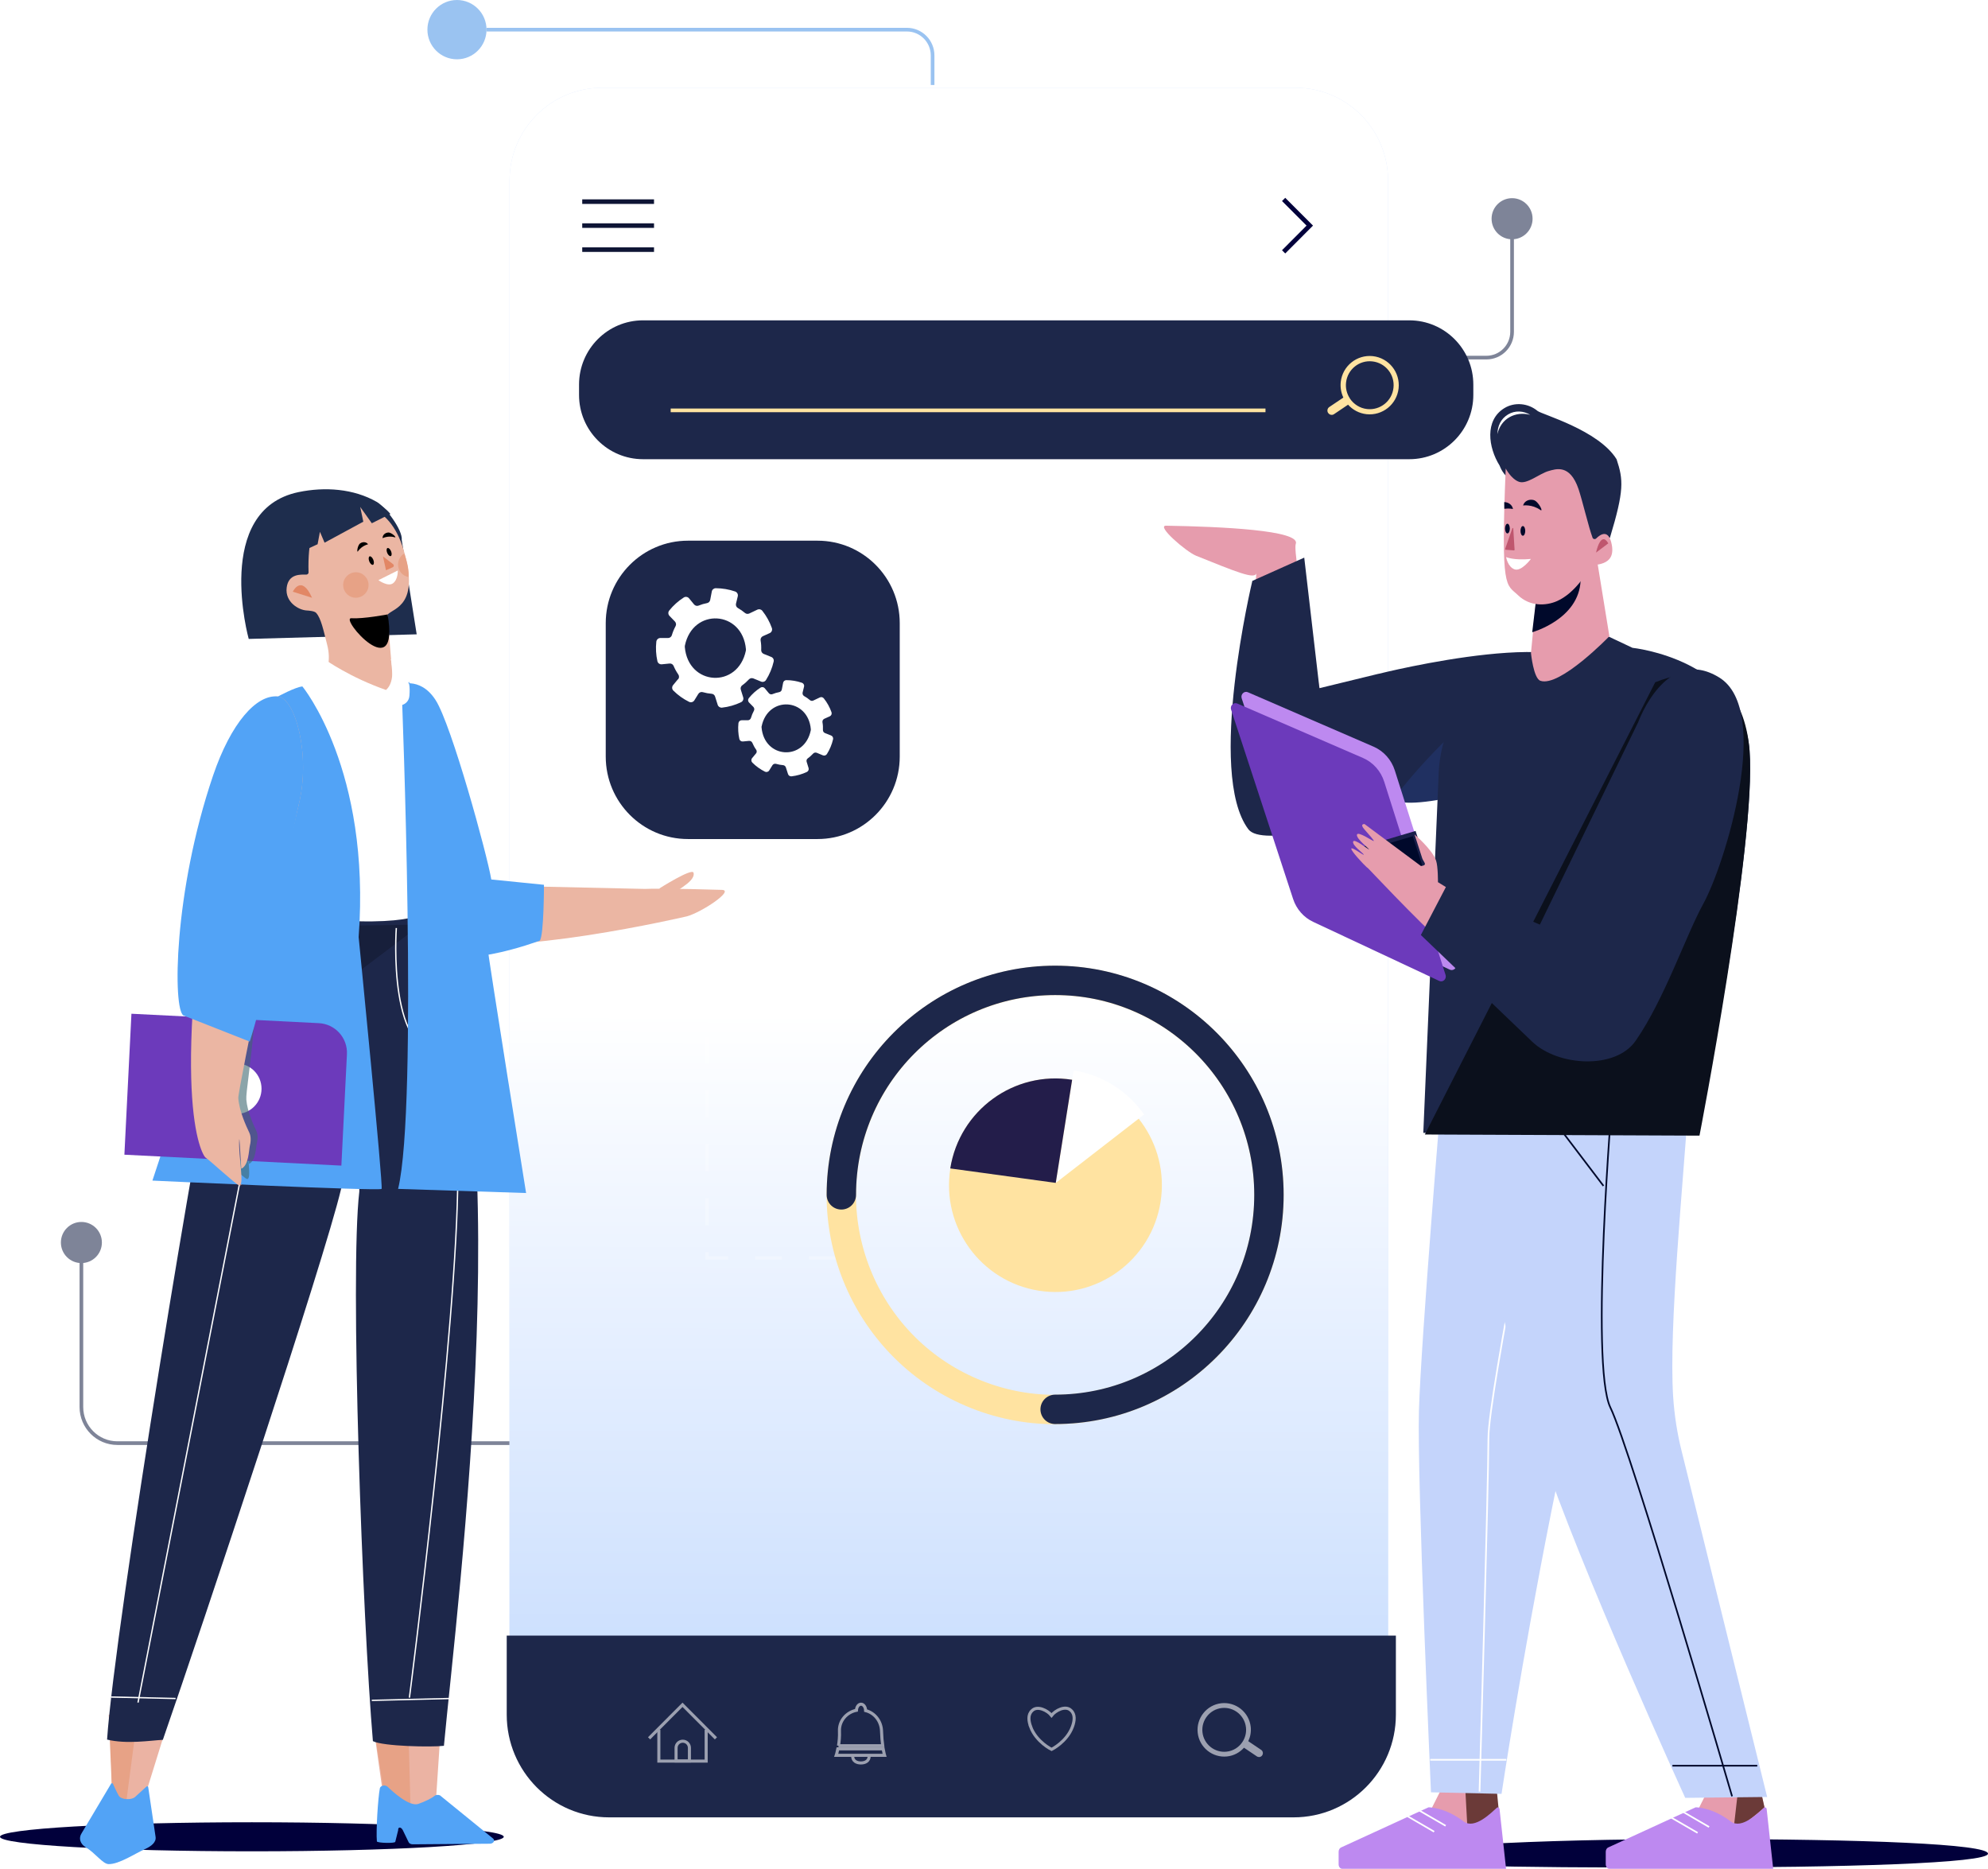 <svg width="466" height="438" viewBox="0 0 466 438" fill="none" xmlns="http://www.w3.org/2000/svg">
<g clip-path="url(#clip0_1019_24212)">
<g style="mix-blend-mode:multiply" opacity="0.57">
<path d="M359.245 51.265C359.245 48.603 357.094 46.445 354.441 46.445C351.787 46.445 349.636 48.603 349.636 51.265C349.636 53.927 351.787 56.085 354.441 56.085C357.094 56.085 359.245 53.927 359.245 51.265Z" fill="#1D274A"/>
<path d="M354.441 51.265V77.773C354.441 81.108 351.745 83.812 348.42 83.812H341.06" stroke="#1D274A" stroke-width="0.86" stroke-miterlimit="10"/>
<path d="M107.116 13.899C110.943 13.899 114.044 10.787 114.044 6.949C114.044 3.111 110.943 0 107.116 0C103.29 0 100.188 3.111 100.188 6.949C100.188 10.787 103.29 13.899 107.116 13.899Z" fill="#4E96E6"/>
<path d="M114.03 6.949H212.585C215.91 6.949 218.605 9.653 218.605 12.988V19.923" stroke="#4E96E6" stroke-width="0.86" stroke-miterlimit="10"/>
<path d="M23.884 291.211C23.884 288.549 21.733 286.391 19.079 286.391C16.425 286.391 14.274 288.549 14.274 291.211C14.274 293.873 16.425 296.03 19.079 296.03C21.733 296.03 23.884 293.873 23.884 291.211Z" fill="#1D274A"/>
<path d="M19.079 291.211V329.768C19.079 334.433 22.85 338.23 27.515 338.23H122.453" stroke="#1D274A" stroke-width="0.86" stroke-miterlimit="10"/>
</g>
<path d="M303.683 20.567H141.128C129.148 20.567 119.437 30.309 119.437 42.326V403.38C119.437 415.396 129.148 425.138 141.128 425.138H303.683C315.663 425.138 325.374 415.396 325.374 403.38V42.326C325.374 30.309 315.663 20.567 303.683 20.567Z" fill="#D6E4FF"/>
<path d="M303.683 20.567H141.128C129.148 20.567 119.437 30.309 119.437 42.326V403.38C119.437 415.396 129.148 425.138 141.128 425.138H303.683C315.663 425.138 325.374 415.396 325.374 403.38V42.326C325.374 30.309 315.663 20.567 303.683 20.567Z" fill="url(#paint0_linear_1019_24212)"/>
<path d="M136.478 47.258H153.308" stroke="#0E1535" stroke-width="1.07" stroke-miterlimit="10"/>
<path d="M136.478 52.876H153.308" stroke="#0E1535" stroke-width="1.07" stroke-miterlimit="10"/>
<path d="M136.478 58.508H153.308" stroke="#0E1535" stroke-width="1.07" stroke-miterlimit="10"/>
<path d="M300.89 59.027L307.021 52.876L300.89 46.739" stroke="#01003B" stroke-width="1.07" stroke-miterlimit="10"/>
<path d="M118.78 383.344V401.866C118.78 415.162 129.521 425.937 142.777 425.937H303.208C316.463 425.937 327.204 415.162 327.204 401.866V383.344H118.78Z" fill="#1D274A"/>
<g opacity="0.56">
<path d="M199.876 411.617C199.876 412.682 200.742 413.187 201.803 413.187C202.865 413.187 203.731 412.682 203.731 411.617" stroke="white" stroke-width="0.72" stroke-miterlimit="10"/>
<path d="M196.398 409.88C196.216 410.819 196.021 411.393 196.021 411.393H207.348C207.348 411.393 207.195 410.875 207.013 409.88H196.398Z" stroke="white" stroke-width="0.72" stroke-miterlimit="10"/>
<path d="M196.537 409.152H206.915C206.789 408.269 206.678 407.12 206.636 405.705C206.566 403.393 205.029 401.446 202.906 400.913C202.892 400.087 202.417 399.414 201.831 399.414C201.244 399.414 200.797 400.045 200.755 400.843C198.465 401.292 196.677 403.295 196.775 405.705C196.83 407.008 196.705 408.199 196.551 409.152H196.537Z" stroke="white" stroke-width="0.72" stroke-miterlimit="10"/>
<path d="M241.611 404.738C241.094 403.365 240.898 401.88 241.918 400.927C243.175 399.638 245.606 400.913 246.485 402.048C247.365 400.899 249.768 399.596 251.039 400.871C252.072 401.81 251.891 403.295 251.388 404.682C250.089 408.241 246.499 410.006 246.499 410.006C246.499 410.006 242.938 408.283 241.597 404.738H241.611Z" stroke="white" stroke-width="0.72" stroke-miterlimit="10"/>
<path d="M295.623 410.119L292.606 408.087C293.081 407.078 293.305 405.929 293.179 404.738C292.802 401.306 289.701 398.812 286.279 399.19C282.857 399.569 280.371 402.679 280.748 406.111C281.125 409.544 284.226 412.038 287.648 411.66C289.226 411.492 290.609 410.721 291.601 409.614L294.618 411.646C294.799 411.772 295.023 411.814 295.218 411.8C295.47 411.772 295.721 411.632 295.875 411.394C296.154 410.973 296.042 410.399 295.623 410.119ZM287.522 410.539C284.715 410.847 282.172 408.802 281.865 405.985C281.558 403.169 283.597 400.619 286.405 400.311C289.212 400.003 291.754 402.048 292.062 404.865C292.201 406.098 291.88 407.288 291.251 408.241C291.251 408.241 291.237 408.241 291.223 408.269C291.223 408.269 291.223 408.269 291.223 408.283C290.413 409.502 289.086 410.371 287.522 410.539Z" fill="white"/>
<path d="M165.53 405.411V412.752H154.439V405.411" stroke="white" stroke-width="0.72" stroke-miterlimit="10"/>
<path d="M152.148 407.414L159.984 399.554L167.82 407.414" stroke="white" stroke-width="0.72" stroke-miterlimit="10"/>
<path d="M160.04 408.087C160.906 408.087 161.604 408.787 161.604 409.656V412.724H158.476V409.656C158.476 408.787 159.174 408.087 160.04 408.087Z" stroke="white" stroke-width="0.72" stroke-miterlimit="10"/>
</g>
<g opacity="0.25">
<path d="M204.192 157.367H209.011" stroke="white" stroke-width="0.86" stroke-miterlimit="10"/>
<path d="M218.271 157.367H235.424C239.418 157.367 242.659 160.618 242.659 164.625V205.76" stroke="white" stroke-width="0.86" stroke-miterlimit="10" stroke-dasharray="6.63 6.63"/>
<path d="M242.646 210.412V215.245" stroke="white" stroke-width="0.86" stroke-miterlimit="10"/>
</g>
<path opacity="0.25" d="M265.496 230.923V101.913" stroke="white" stroke-width="0.79" stroke-miterlimit="10" stroke-dasharray="6.32 6.32"/>
<path opacity="0.25" d="M165.726 192.338V294.825H196.971" stroke="white" stroke-width="0.79" stroke-miterlimit="10" stroke-dasharray="6.32 6.32"/>
<path d="M241.346 128.715L235.116 126.558C234.516 126.348 234.53 125.493 235.13 125.311L248.86 121.037C249.377 120.883 249.852 121.36 249.671 121.878L245.047 135.665C244.852 136.267 243.986 136.267 243.804 135.665L241.751 129.15C241.695 128.953 241.541 128.799 241.346 128.729V128.715Z" fill="white"/>
<g style="mix-blend-mode:multiply" filter="url(#filter0_d_1019_24212)">
<path d="M187.319 122.41H156.954C146.309 122.41 137.679 131.067 137.679 141.745V173.003C137.679 183.681 146.309 192.337 156.954 192.337H187.319C197.965 192.337 206.595 183.681 206.595 173.003V141.745C206.595 131.067 197.965 122.41 187.319 122.41Z" fill="#1D274A"/>
<path d="M154.579 154.915L153.462 156.274C153.155 156.653 153.182 157.213 153.532 157.549C154.621 158.628 155.85 159.511 157.219 160.183C157.652 160.393 158.183 160.253 158.448 159.833L159.384 158.32C159.608 157.97 160.027 157.787 160.432 157.914C161.116 158.11 161.814 158.236 162.513 158.292C162.89 158.32 163.197 158.586 163.309 158.936L163.924 160.884C164.063 161.318 164.482 161.584 164.929 161.542C166.48 161.374 168.002 160.94 169.399 160.267C169.818 160.071 170.041 159.581 169.902 159.132L169.343 157.339C169.217 156.961 169.343 156.54 169.678 156.302C169.971 156.092 170.251 155.868 170.516 155.63C170.768 155.406 171.005 155.167 171.243 154.915C171.508 154.635 171.913 154.551 172.276 154.691L174.092 155.434C174.525 155.616 175.014 155.448 175.251 155.055C176.075 153.738 176.69 152.281 177.039 150.754C177.151 150.292 176.913 149.829 176.48 149.661L174.706 148.947C174.343 148.793 174.106 148.442 174.12 148.05C174.148 147.293 174.12 146.551 173.98 145.794C173.91 145.374 174.134 144.954 174.525 144.786L176.117 144.071C176.564 143.875 176.788 143.357 176.62 142.88C176.103 141.423 175.349 140.064 174.385 138.845C174.106 138.495 173.631 138.383 173.24 138.565L171.326 139.476C171.005 139.63 170.614 139.588 170.335 139.363C169.804 138.915 169.245 138.523 168.659 138.201C168.295 137.99 168.114 137.57 168.212 137.164L168.631 135.441C168.742 134.964 168.477 134.488 168.016 134.32C166.563 133.815 165.013 133.563 163.477 133.549C163.016 133.549 162.625 133.871 162.541 134.32L162.164 136.295C162.094 136.673 161.8 136.968 161.437 137.038C160.753 137.164 160.096 137.36 159.44 137.626C159.063 137.78 158.63 137.654 158.378 137.346L157.205 135.917C156.898 135.553 156.367 135.469 155.976 135.721C155.333 136.127 154.733 136.589 154.16 137.094C153.588 137.612 153.043 138.173 152.568 138.775C152.261 139.153 152.289 139.686 152.624 140.036L153.895 141.353C154.174 141.647 154.244 142.096 154.048 142.446C153.685 143.118 153.392 143.819 153.182 144.547C153.071 144.94 152.708 145.22 152.289 145.22H150.473C149.998 145.22 149.593 145.598 149.537 146.075C149.369 147.602 149.453 149.157 149.788 150.642C149.886 151.104 150.319 151.427 150.808 151.385L152.638 151.202C153.043 151.16 153.434 151.385 153.588 151.763C153.881 152.463 154.244 153.122 154.691 153.766C154.928 154.117 154.914 154.579 154.649 154.901L154.579 154.915ZM156.227 147.027C158.071 138.018 169.762 138.719 170.544 147.868C170.544 147.966 170.544 148.064 170.53 148.162C168.686 157.157 156.996 156.47 156.213 147.322C156.213 147.223 156.213 147.125 156.227 147.027Z" fill="white"/>
<path d="M172.891 172.288L171.983 173.381C171.731 173.69 171.759 174.138 172.039 174.418C172.905 175.287 173.91 176.001 175 176.548C175.349 176.716 175.782 176.604 175.992 176.267L176.746 175.049C176.927 174.768 177.263 174.628 177.584 174.712C178.129 174.866 178.687 174.978 179.26 175.021C179.553 175.049 179.805 175.259 179.902 175.539L180.405 177.108C180.517 177.458 180.852 177.669 181.215 177.641C182.459 177.5 183.688 177.15 184.819 176.618C185.168 176.45 185.336 176.057 185.224 175.693L184.777 174.25C184.679 173.942 184.777 173.605 185.042 173.423C185.28 173.255 185.503 173.073 185.713 172.877C185.922 172.695 186.118 172.499 186.3 172.302C186.509 172.078 186.844 172.008 187.138 172.12L188.59 172.723C188.939 172.863 189.331 172.723 189.526 172.415C190.197 171.35 190.685 170.173 190.965 168.954C191.049 168.59 190.853 168.211 190.504 168.071L189.065 167.497C188.772 167.385 188.576 167.091 188.59 166.768C188.618 166.166 188.59 165.549 188.479 164.961C188.423 164.625 188.604 164.288 188.912 164.148L190.197 163.574C190.56 163.406 190.727 162.999 190.602 162.621C190.183 161.444 189.582 160.351 188.8 159.371C188.576 159.09 188.199 158.992 187.878 159.146L186.341 159.875C186.076 160.001 185.769 159.973 185.545 159.777C185.126 159.413 184.665 159.104 184.19 158.838C183.897 158.67 183.757 158.334 183.827 157.998L184.163 156.611C184.26 156.232 184.037 155.84 183.674 155.714C182.5 155.308 181.257 155.097 180.014 155.097C179.651 155.097 179.33 155.35 179.26 155.714L178.953 157.297C178.897 157.591 178.659 157.843 178.366 157.9C177.821 157.998 177.277 158.166 176.76 158.376C176.452 158.502 176.117 158.404 175.908 158.152L174.958 157.003C174.72 156.709 174.287 156.639 173.966 156.849C173.449 157.171 172.961 157.549 172.5 157.956C172.039 158.376 171.606 158.824 171.215 159.315C170.977 159.609 170.991 160.057 171.257 160.323L172.29 161.374C172.514 161.612 172.569 161.977 172.416 162.257C172.122 162.803 171.885 163.364 171.717 163.952C171.62 164.274 171.326 164.485 171.005 164.499H169.538C169.147 164.499 168.826 164.807 168.784 165.185C168.659 166.418 168.728 167.665 168.994 168.87C169.078 169.248 169.427 169.5 169.804 169.472L171.27 169.332C171.592 169.304 171.913 169.486 172.039 169.781C172.276 170.341 172.569 170.887 172.933 171.392C173.128 171.672 173.114 172.05 172.891 172.302V172.288ZM174.218 165.942C175.698 158.684 185.126 159.245 185.755 166.614C185.755 166.698 185.755 166.782 185.741 166.852C184.26 174.11 174.832 173.549 174.204 166.166C174.204 166.082 174.204 165.998 174.204 165.928L174.218 165.942Z" fill="white"/>
</g>
<g style="mix-blend-mode:multiply" filter="url(#filter1_d_1019_24212)">
<path d="M326.031 70.767H146.436C138.143 70.767 131.421 77.511 131.421 85.829V88.253C131.421 96.571 138.143 103.314 146.436 103.314H326.031C334.324 103.314 341.046 96.571 341.046 88.253V85.829C341.046 77.511 334.324 70.767 326.031 70.767Z" fill="#1D274A"/>
<path d="M152.903 91.867H292.328" stroke="#FFE3A1" stroke-width="0.86" stroke-miterlimit="10"/>
<path d="M307.036 92.484C307.203 92.736 307.469 92.89 307.748 92.918C307.972 92.946 308.209 92.89 308.405 92.75L311.687 90.536C312.762 91.741 314.271 92.568 316.003 92.764C319.746 93.17 323.112 90.466 323.531 86.712C323.936 82.957 321.241 79.58 317.497 79.16C313.754 78.754 310.388 81.457 309.969 85.212C309.829 86.515 310.067 87.762 310.583 88.869L307.287 91.083C306.826 91.391 306.714 92.007 307.008 92.47L307.036 92.484ZM312.12 89.093C312.12 89.093 312.12 89.079 312.12 89.065C312.12 89.065 312.106 89.051 312.092 89.037C311.408 87.987 311.058 86.698 311.212 85.353C311.547 82.27 314.313 80.043 317.386 80.393C320.459 80.729 322.679 83.503 322.33 86.585C321.995 89.668 319.229 91.895 316.157 91.559C314.452 91.377 313.014 90.424 312.12 89.107V89.093Z" fill="#FFE3A1"/>
</g>
<g filter="url(#filter2_d_1019_24212)">
<path d="M289.146 295.426C299.974 269.875 288.102 240.357 262.63 229.496C237.158 218.634 207.731 230.542 196.903 256.093C186.075 281.644 197.946 311.161 223.418 322.023C248.89 332.884 278.318 320.976 289.146 295.426Z" stroke="#FFE3A1" stroke-width="6.89" stroke-miterlimit="10"/>
<path d="M243.022 325.999C270.692 325.999 293.138 303.498 293.138 275.729C293.138 247.96 270.706 225.459 243.022 225.459C215.338 225.459 192.906 247.96 192.906 275.729" stroke="#1D274A" stroke-width="6.89" stroke-miterlimit="10" stroke-linecap="round"/>
<path d="M267.731 277.41C269.896 263.764 260.621 250.93 247.017 248.758C233.413 246.587 220.618 255.89 218.453 269.536C216.288 283.183 225.563 296.016 239.167 298.188C252.772 300.36 265.566 291.056 267.731 277.41Z" fill="#FFE3A1"/>
<path d="M243.176 272.927L263.862 256.899C260.118 251.547 254.308 247.666 247.366 246.559L243.176 272.927Z" fill="white"/>
<path d="M247.003 248.758C233.399 246.587 220.604 255.89 218.439 269.536L243.162 272.927L247.003 248.758Z" fill="#231D4A"/>
</g>
<path d="M97.675 148.667L94.17 126.544C94.449 124.26 90.343 118.796 88.345 117.647C82.884 114.509 76.138 114.06 69.978 115.335C49.892 119.524 58.301 149.745 58.301 149.745" fill="#1E2D4D"/>
<path d="M72.339 134.11C72.339 134.418 72.101 134.67 71.808 134.67C70.537 134.67 67.618 134.39 67.198 137.724C66.779 141.087 69.978 142.978 71.892 143.077C72.45 143.105 73.721 143.217 74.099 143.637C75.258 144.898 75.803 147.658 76.683 151.091C78.652 158.67 72.702 162.145 72.702 162.145C72.702 162.145 92.508 171.91 92.326 162.117C92.326 162.117 90.762 144.099 90.86 144.015C92.41 142.46 98.416 141.802 94.631 128.954C91.139 117.059 82.437 117.899 80.216 118.306C78.345 118.642 71.878 119.048 72.325 134.138L72.339 134.11Z" fill="#EBB6A3"/>
<path d="M68.637 138.677C68.637 138.677 70.634 134.46 73.148 140.106L68.637 138.677Z" fill="#E28765"/>
<path d="M83.345 134.124C84.993 134.082 86.348 135.398 86.39 137.038C86.431 138.677 85.119 140.05 83.484 140.092C81.836 140.134 80.481 138.817 80.439 137.178C80.397 135.525 81.71 134.166 83.345 134.124Z" fill="#E7A286"/>
<path d="M95.748 135.244C94.379 134.992 93.346 133.815 93.304 132.372C93.276 131.265 93.862 130.271 94.756 129.738C94.756 129.738 96.027 133.045 95.748 135.23V135.244Z" fill="#E7A286"/>
<path d="M93.248 133.703L88.708 135.973C88.708 135.973 90.929 137.598 92.13 136.701C93.331 135.805 93.248 133.703 93.248 133.703Z" fill="white"/>
<path d="M89.769 130.397L90.482 133.647L92.06 132.947C92.353 132.821 92.395 132.428 92.144 132.232L89.769 130.397Z" fill="#E28765"/>
<path d="M83.945 129.178C83.554 129.724 83.778 127.805 84.42 127.356C85.063 126.908 85.901 127.006 86.278 127.566C86.278 127.566 84.881 127.847 83.931 129.164L83.945 129.178Z" fill="black"/>
<path d="M92.508 125.927C93.164 126.109 91.781 124.75 90.999 124.806C90.217 124.862 89.63 125.465 89.686 126.137C89.686 126.137 90.943 125.479 92.508 125.913V125.927Z" fill="black"/>
<path d="M86.558 131.574C86.781 132.12 87.172 132.47 87.424 132.372C87.689 132.26 87.717 131.742 87.507 131.195C87.284 130.649 86.893 130.299 86.641 130.397C86.376 130.509 86.348 131.027 86.558 131.574Z" fill="black"/>
<path d="M90.761 129.57C90.971 130.088 91.348 130.425 91.599 130.327C91.85 130.228 91.878 129.724 91.669 129.206C91.459 128.687 91.082 128.351 90.831 128.449C90.579 128.547 90.552 129.052 90.761 129.57Z" fill="black"/>
<path d="M90.859 144.001C90.859 144.001 85.202 145.08 82.353 144.898C79.503 144.716 93.792 161.178 90.859 144.001Z" fill="black"/>
<path d="M85.343 116.442C86.935 117.059 89.519 118.081 91.516 120.449L87.158 122.635L84.435 118.81L85.161 122.271L76.082 127.188L74.993 124.638L74.448 127.553L70.09 129.556C70.09 129.556 68.19 109.857 85.329 116.442H85.343Z" fill="#1E2D4D"/>
<path d="M0 430.49C0 428.613 26.427 427.085 59.041 427.085C91.655 427.085 118.082 428.613 118.082 430.49C118.082 432.367 91.655 433.895 59.041 433.895C26.427 433.895 0 432.367 0 430.49Z" fill="#01003B"/>
<path d="M87.758 406.126L89.811 420.781C89.811 420.781 93.108 430.49 96.167 426.735C99.225 422.98 102.256 420.991 102.256 420.991L103.262 405.761L87.744 406.14L87.758 406.126Z" fill="#EBB3A3"/>
<path d="M95.775 406.686L96.306 426.609C96.306 426.609 86.612 428.066 90.216 421.565L88.093 407.751L95.775 406.686Z" fill="#E7A286"/>
<path d="M38.941 405.005L34.402 419.618C34.402 419.618 30.938 422.658 29.695 422.588C27.418 422.448 26.231 418.511 26.231 418.511L25.854 405.005H38.941Z" fill="#EBB3A3"/>
<path d="M32.39 401.096L29.205 425.278C29.205 425.278 22.696 427.001 26.286 420.5L25.49 401.908L32.376 401.11L32.39 401.096Z" fill="#E7A286"/>
<path d="M103.289 420.907L115.525 430.854C116.154 431.317 115.707 432.101 114.813 432.115L96.753 432.255C96.32 432.255 95.929 432.059 95.789 431.765L94.434 428.963C94.043 428.15 93.261 428.094 93.331 428.949L92.66 431.653C92.702 432.073 88.386 431.961 88.344 431.569C88.107 429.159 88.61 421.299 89.043 419.114C89.099 418.805 89.42 418.553 89.853 418.483C90.23 418.427 90.621 418.539 90.858 418.763C92.073 419.94 95.971 423.499 98.052 422.784C99.448 422.308 101.25 421.439 101.809 420.935C102.186 420.599 102.884 420.585 103.303 420.893L103.289 420.907Z" fill="#52A3F6"/>
<path d="M26.063 418.007L19.121 429.677C18.381 430.812 18.786 432.171 20.127 432.97C22.306 434.273 24.08 436.851 25.434 436.893C27.907 436.963 31.748 434.357 33.983 433.376C35.477 432.718 36.664 431.751 36.469 430.504L34.737 418.805C34.709 418.665 34.458 418.609 34.332 418.721L31.678 421.145C30.812 421.944 28.438 421.831 27.851 420.879C27.432 420.206 26.454 418.021 26.454 418.021C26.37 417.909 26.133 417.909 26.049 418.021L26.063 418.007Z" fill="#52A3F6"/>
<path d="M62.91 212.485C57.309 222.432 54.334 229.718 51.121 242.355C47.378 257.025 26.86 381.047 25.1 407.709C29.709 408.83 35.254 407.919 38.173 407.765C47.434 381.145 75.984 295.442 79.95 278.671C80.565 276.093 84.532 276.653 84.224 279.287C81.975 298.44 84.979 379.604 87.409 408.073C89.825 409.306 101.265 409.516 104.058 409.166C107.089 376.325 123.194 251.981 98.89 211.686C87.772 210.145 74.21 212.163 62.938 212.499L62.91 212.485Z" fill="#1D274A"/>
<path d="M97.409 216.044C97.409 216.044 107.312 240.618 107.312 275.309C107.312 309.999 95.971 397.888 95.971 397.888" stroke="white" stroke-width="0.31" stroke-miterlimit="10"/>
<path d="M32.349 399.036L68.385 214.909" stroke="white" stroke-width="0.31" stroke-miterlimit="10"/>
<path d="M75.313 215.889C75.313 215.889 74.978 247.665 60.759 245.158" stroke="white" stroke-width="0.31" stroke-miterlimit="10"/>
<g style="mix-blend-mode:multiply" opacity="0.21">
<path d="M98.694 216.688L52.923 251.252C52.923 251.252 51.009 232.59 59.138 217.291L98.68 216.688H98.694Z" fill="black"/>
</g>
<path d="M104.826 246.615C90.607 249.123 92.898 217.501 92.898 217.501" stroke="white" stroke-width="0.31" stroke-miterlimit="10"/>
<path d="M77.422 158.236C77.422 158.236 74.517 157.395 75.006 158.012C75.495 158.628 76.514 159.315 77.548 160.001L77.422 158.222V158.236Z" fill="#C00B00"/>
<path d="M87.144 398.518L105.385 398.083" stroke="white" stroke-width="0.31" stroke-miterlimit="10"/>
<path d="M26.064 397.733L41.162 398.084" stroke="white" stroke-width="0.31" stroke-miterlimit="10"/>
<path d="M49.291 272.1C49.291 271.862 49.054 269.256 49.054 269.256L50.227 272.983L49.291 272.086V272.1Z" fill="#CF6A49"/>
<path d="M56.638 275.785L57.462 276.429C57.462 276.429 56.61 277.984 56.247 277.858C56.247 277.858 56.848 277.13 56.638 275.785Z" fill="#CF6A49"/>
<path d="M169.231 208.562C158.993 208.24 152.149 208.254 151.199 208.338L118.194 207.609L118.291 207.525C118.291 207.525 116.629 207.525 115.456 207.427C114.883 207.385 114.408 206.979 114.283 206.432C111.112 193.024 104.715 157.703 93.219 160.59C93.052 160.632 94.295 161.598 94.714 162.117C98.471 166.866 100.217 189.83 100.217 189.83C100.301 190.18 100.287 191.749 100.273 194.005C96.223 217.248 101.069 219.056 101.069 219.056C101.754 219.476 102.578 219.84 103.5 220.135C103.514 220.163 103.528 220.191 103.556 220.205L103.597 220.163C118.333 224.758 160.99 214.769 160.99 214.769C164.468 213.83 172.206 208.66 169.231 208.562Z" fill="#EBB6A3"/>
<path d="M93.22 160.59C93.22 160.59 98.374 158.25 102.117 164.092C105.86 169.935 114.185 200.282 115.163 206.124L127.51 207.371C127.51 207.371 127.51 219.196 126.532 220.457C126.532 220.457 105.302 228.527 99.757 221.564C94.211 214.6 93.22 160.575 93.22 160.575V160.59Z" fill="#52A3F6"/>
<path d="M154.495 208.268C154.495 208.268 162.233 203.35 162.568 204.541C163.211 206.881 156.772 209.347 157.582 210.075C157.582 210.075 155.71 208.912 154.509 208.268H154.495Z" fill="#EBB6A3"/>
<path d="M95.957 160.604C95.636 161.388 105.176 184.211 104.785 191.931C104.394 199.707 99.1 212.793 99.519 213.97C99.519 213.97 93.499 218.734 60.312 213.494C50.102 204.541 59.069 174.11 62.505 164.47C62.505 164.47 69.042 161.192 71.849 160.982C71.849 160.982 82.87 164.512 95.957 160.618V160.604Z" fill="white"/>
<path d="M65.158 163.238C65.158 163.238 69.223 161.024 70.885 160.884C70.885 160.884 86.975 180.373 84.07 219.63C84.07 219.63 89.867 278.083 89.448 278.643C89.029 279.203 35.728 276.696 35.728 276.696C35.728 276.696 72.198 167.413 65.158 163.238Z" fill="#52A3F6"/>
<path d="M94.196 162.831C94.196 162.831 98.037 259.294 93.316 278.643L123.319 279.61C123.319 279.61 114.533 224.842 114.17 221.297C112.55 205.465 95.859 159.777 95.859 159.777L94.196 162.845V162.831Z" fill="#52A3F6"/>
<path d="M30.809 237.591L74.751 239.8C78.574 239.993 81.516 243.255 81.324 247.089L80.02 273.186L29.158 270.628L30.81 237.577L30.809 237.591Z" fill="#6C3ABB"/>
<path d="M55.396 261.088C58.659 261.088 61.304 258.434 61.304 255.161C61.304 251.888 58.659 249.235 55.396 249.235C52.133 249.235 49.487 251.888 49.487 255.161C49.487 258.434 52.133 261.088 55.396 261.088Z" fill="white"/>
<path d="M71.766 160.94L76.473 154.775C76.473 154.775 82.074 158.768 90.482 161.71L90.343 163.924C90.063 168.267 85.314 170.803 81.571 168.603C77.66 166.306 73.47 163.461 71.78 160.94H71.766Z" fill="white"/>
<path d="M91.6 154.425C91.6 154.425 92.996 159.763 90.356 161.808L91.111 163.658C91.991 166.208 95.748 165.759 95.971 163.083C96.055 162.033 96.055 161.066 95.902 160.309L91.6 154.425Z" fill="white"/>
<path d="M92.13 167.707C92.13 168.505 91.781 169.15 91.362 169.15C90.943 169.15 90.594 168.505 90.594 167.707C90.594 166.908 90.943 166.264 91.362 166.264C91.781 166.264 92.13 166.908 92.13 167.707Z" fill="white"/>
<path d="M92.521 173.871C92.521 174.67 92.172 175.314 91.753 175.314C91.334 175.314 90.984 174.67 90.984 173.871C90.984 173.073 91.334 172.428 91.753 172.428C92.172 172.428 92.521 173.073 92.521 173.871Z" fill="white"/>
<path d="M92.815 180.666C92.815 181.465 92.466 182.11 92.046 182.11C91.627 182.11 91.278 181.465 91.278 180.666C91.278 179.868 91.627 179.223 92.046 179.223C92.466 179.223 92.815 179.868 92.815 180.666Z" fill="white"/>
<path opacity="0.6" d="M52.741 233.165C52.741 233.165 45.827 236.387 51.177 256.044C51.456 257.081 51.708 258.272 51.498 259.322L50.297 267.771C50.115 268.681 49.989 269.886 50.758 270.405C51.721 271.049 57.169 276.079 57.839 276.303C59.194 276.752 57.714 270.069 57.937 266.552C57.979 265.921 58.119 268.78 58.202 270.026L58.37 272.773C60.004 272.03 59.962 268.864 60.228 267.813C60.563 266.384 60.298 265.473 60.13 265.137C59.39 263.582 57.965 260.485 57.742 257.711C57.616 256.072 58.747 250.005 59.697 238.699L52.755 233.179L52.741 233.165Z" fill="#3F6870"/>
<path d="M51.861 185.318C39.039 257.123 47.363 270.755 48.201 271.315C49.249 272.016 55.227 277.536 55.967 277.774C57.448 278.265 55.828 270.951 56.079 267.098C56.121 266.412 56.289 269.536 56.372 270.909L56.554 273.921C58.342 273.095 58.3 269.648 58.579 268.471C58.956 266.916 58.649 265.907 58.468 265.529C57.657 263.82 56.093 260.429 55.856 257.389C55.716 255.595 67.854 197.283 69.991 188.709C72.896 177.066 69.237 163.686 65.158 163.237C60.088 162.677 52.922 179.364 51.861 185.318Z" fill="#EBB6A3"/>
<path d="M58.538 244.121C64.642 224.912 67.868 197.283 70.005 188.709C72.91 177.066 69.251 163.686 65.172 163.238C60.102 162.677 54.11 169.514 49.948 181.76C40.631 209.164 40.506 236.597 43.006 237.998" fill="#52A3F6"/>
<path d="M327.065 435.114C327.065 432.858 358.758 431.022 397.839 431.022C436.92 431.022 466.001 432.185 466.001 434.441C466.001 436.697 432.269 437.706 393.174 437.706C354.079 437.706 327.065 437.369 327.065 435.114Z" fill="#01003B"/>
<path d="M335.627 423.737L337.792 419.436L350.712 419.912L350.991 423.737L344.929 434.301L334.007 425.852L335.627 423.737Z" fill="#E69CAD"/>
<path d="M343.505 419.87L344.05 429.846C344.05 429.846 347.402 427.94 351.327 424.409L350.782 418.763L343.505 419.87Z" fill="#6B3A38"/>
<path d="M334.845 423.583C334.845 423.583 338.645 423.513 343.058 426.875C345.684 428.879 349.651 424.746 350.88 423.681C351.132 423.471 351.467 423.653 351.509 424.045L353.031 437.986H314.592C314.145 437.986 313.782 437.509 313.782 436.935V434.007C313.782 433.558 314.006 433.152 314.341 432.998L334.859 423.583H334.845Z" fill="#BD89F0"/>
<path d="M332.681 424.325L338.868 427.912" stroke="white" stroke-width="0.39" stroke-miterlimit="10"/>
<path d="M329.984 425.698L336.172 429.299" stroke="white" stroke-width="0.39" stroke-miterlimit="10"/>
<path d="M398.243 423.737L400.408 419.436L412.267 417.656L413.622 423.737L407.546 434.301L396.623 425.852L398.243 423.737Z" fill="#E69CAD"/>
<path d="M407.407 419.59L406.331 429.019C406.331 429.019 409.683 427.113 413.608 423.583L412.533 418.763L407.407 419.59Z" fill="#6B3A38"/>
<path d="M397.462 423.583C397.462 423.583 401.261 423.513 405.674 426.875C408.3 428.879 412.267 424.746 413.496 423.681C413.748 423.471 414.083 423.653 414.125 424.045L415.647 437.986H377.209C376.762 437.986 376.398 437.509 376.398 436.935V434.007C376.398 433.558 376.622 433.152 376.957 432.998L397.475 423.583H397.462Z" fill="#BD89F0"/>
<path d="M394.431 424.592L400.618 428.192" stroke="white" stroke-width="0.39" stroke-miterlimit="10"/>
<path d="M391.734 425.979L397.922 429.565" stroke="white" stroke-width="0.39" stroke-miterlimit="10"/>
<path d="M353.924 112.211C354.455 112.939 355.168 113.738 355.964 114.046C357.752 114.761 360.042 113.262 362.053 111.706C364.023 110.179 367.78 112.673 368.367 113.079L372.892 127.777L372.543 127.973L372.683 128.239L372.823 128.505L377.362 126.053L377.404 125.941C380.742 114.915 380.533 112.449 378.94 107.643C374.736 100.806 361.411 97.135 360.405 96.309C358.24 94.501 355.07 94.165 352.639 95.65C347.974 98.494 348.854 104.869 351.522 109.128C352.025 110.431 352.793 111.552 353.938 112.239L353.924 112.211ZM358.715 97.234C355.251 96.295 351.801 98.074 351.005 101.745C351.047 99.882 351.759 98.186 353.491 97.135C355.168 96.127 357.137 96.281 358.701 97.234H358.715ZM374.862 126.698L373.87 127.23C374.568 126.516 375.337 126.165 375.853 125.997L374.848 126.684L374.862 126.698Z" fill="#1D274A"/>
<path d="M338.015 254.923C338.015 254.923 333.071 314.23 332.61 330.622C332.149 347.015 335.431 420.066 335.431 420.066L351.969 420.43C351.969 420.43 370.35 297.879 390.324 258.355L338.015 254.937V254.923Z" fill="#C4D4FB"/>
<path d="M362.961 258.047C362.961 258.047 348.896 326.559 348.896 337.081C348.896 347.603 346.814 419.898 346.814 419.898" stroke="white" stroke-width="0.39" stroke-miterlimit="10"/>
<path d="M353.101 412.444H335.25" stroke="white" stroke-width="0.39" stroke-miterlimit="10"/>
<path d="M341.493 255.007C341.493 255.007 349.413 304.366 361.02 339.337C370.406 367.596 395.031 421.369 395.031 421.369L414.236 421.159L394.207 340.177C393.145 335.96 392.475 331.645 392.195 327.302C391.162 310.881 394.528 277.69 395.939 256.422L341.493 255.007Z" fill="#C4D4FB"/>
<path d="M378.032 255.847C378.032 255.847 372.627 319.932 377.488 329.894C382.348 339.855 406.009 421.005 406.009 421.005" stroke="#00092B" stroke-width="0.39" stroke-miterlimit="10"/>
<path d="M411.917 413.831H392.027" stroke="#00092B" stroke-width="0.39" stroke-miterlimit="10"/>
<path d="M358.659 255.287L375.867 277.942" stroke="#00092B" stroke-width="0.39" stroke-miterlimit="10"/>
<path d="M365.615 161.612C365.615 161.612 366.272 156.288 361.369 155.518C356.467 154.747 343.239 151.23 309.619 162.747C309.619 162.747 302.845 129.948 303.739 127.454C304.884 124.26 286.07 123.419 273.346 123.209C270.901 123.167 278.095 129.332 280.357 130.243C289.674 133.983 294.06 135.833 294.493 134.39C294.493 134.39 290.707 180.12 296.155 184.828C301.616 189.535 371.035 177.654 365.615 161.612Z" fill="#E69CAD"/>
<path d="M323.14 157.928C323.14 157.928 374.052 145.15 373.493 159.987C372.935 174.824 298.823 202.635 292.621 194.355C282.774 181.199 293.557 136.141 293.557 136.141L305.723 130.691L309.284 161.29L323.14 157.914V157.928Z" fill="#1D274A"/>
<path d="M326.674 187.21C329.621 190.754 358.492 183.315 361.649 178.467C361.649 178.467 362.138 162.257 360.909 161.92C348.38 158.516 326.66 187.196 326.66 187.196L326.674 187.21Z" fill="#203061"/>
<path d="M382.67 151.833C382.67 151.833 408.496 154.481 410.116 175.931C411.737 197.381 398.398 264.394 398.398 264.394L333.63 265.515L337.247 180.989C337.513 175.525 339.189 170.229 342.108 165.647C344.804 161.416 347.975 156.625 349.762 156.4L376.873 149.101L382.67 151.833Z" fill="#1D274A"/>
<path d="M387.992 159.903C403.677 153.598 409.292 165.199 410.102 175.917C411.723 197.367 398.37 266.16 398.37 266.16L333.993 265.893" fill="#0B101C"/>
<path d="M374.541 132.442L377.25 149.115C377.25 149.115 365.616 161.15 361.076 159.553C359.456 158.992 358.869 153.052 358.869 153.052L360.028 141.003L372.11 130.032C372.11 130.032 373.968 131.363 374.206 131.84C374.443 132.316 374.555 132.442 374.555 132.442H374.541Z" fill="#E69CAD"/>
<path d="M372.096 130.032L360.014 141.003L359.162 148.176C359.162 148.176 370.127 145.15 370.504 136.057" fill="#00092B"/>
<path d="M341.34 225.865L326.954 180.569C326.157 178.061 324.342 176.029 321.995 175.006L292.523 162.243C291.657 161.864 290.764 162.733 291.057 163.658L305.597 208.043C306.379 210.425 308.083 212.373 310.29 213.409L339.832 227.252C340.698 227.658 341.619 226.804 341.326 225.851L341.34 225.865Z" fill="#BD89F0"/>
<path d="M338.854 228.513L324.467 183.216C323.671 180.709 321.855 178.677 319.509 177.654L290.037 164.891C289.171 164.512 288.277 165.381 288.571 166.306L303.111 210.691C303.893 213.073 305.597 215.021 307.818 216.057L337.359 229.9C338.225 230.306 339.147 229.451 338.854 228.499V228.513Z" fill="#6C3ABB"/>
<path d="M331.492 195.364L320.64 198.586L334.342 204.148L331.492 195.364Z" fill="#00092B" stroke="#191F4A" stroke-miterlimit="10"/>
<path d="M320.514 203.336C322.106 204.765 355.335 241.487 372.376 245.998C377.348 247.315 381.008 242.986 383.606 238.488L400.73 205.171L377.907 187.406C377.739 187.658 365.825 207.987 363.073 218.201C362.165 221.55 360.601 221.297 357.891 219.63L337.066 206.754C337.066 206.754 337.094 203.098 336.633 201.725C335.753 199.105 331.576 195.574 331.576 195.574L333.378 201.15C333.7 202.089 334.775 202.761 333.085 202.972L319.858 193.136C319.858 193.136 318.656 193.038 319.788 194.341C320.933 195.644 322.162 197.017 322.009 197.115C321.855 197.213 318.237 194.677 318.07 195.644C317.916 196.625 321.017 198.965 320.891 199.063C320.766 199.161 317.371 196.359 317.176 197.269C316.98 198.18 319.55 199.945 319.676 200.296C319.802 200.66 316.883 198.404 316.757 198.894C316.631 199.385 319.564 202.537 320.472 203.35L320.514 203.336Z" fill="#E69CAD"/>
<path d="M383.955 169.388C383.955 169.388 390.464 151.076 402.993 158.782C415.536 166.488 404.292 202.691 399.278 211.798C395.143 219.294 390.199 234.131 383.411 243.925C378.676 250.762 365.155 249.893 359.163 244.149L333.058 219.14L339.231 207.315L360.951 216.702L383.941 169.388H383.955Z" fill="#1D274A"/>
<path d="M373.27 125.969C373.41 126.361 373.885 126.473 374.178 126.179C375.156 125.212 377.125 123.881 377.823 127.734C378.773 132.974 373.326 132.064 372.893 132.778C372.013 134.207 369.191 139.013 364.987 140.876C362.417 142.011 358.618 142.193 355.824 139.489C353.017 136.785 351.774 138.635 352.947 109.801C352.947 109.801 354.232 112.281 356.076 112.925C357.92 113.57 360.881 110.992 362.976 110.403C364.68 109.927 367.99 108.666 370.016 114.62C370.937 117.352 372.418 123.685 373.284 125.955L373.27 125.969Z" fill="#E69CAD"/>
<path d="M353.03 130.55C353.03 130.55 354.72 131.391 358.855 130.999C358.855 130.999 356.634 134.011 355.014 133.436C353.393 132.848 353.044 130.55 353.044 130.55H353.03Z" fill="white"/>
<path d="M376.999 127.342L374.122 129.514C374.122 129.514 375.198 124.26 376.999 127.342Z" fill="#BF566E"/>
<path d="M356.411 124.428C356.411 125.058 356.663 125.563 356.97 125.563C357.277 125.563 357.529 125.058 357.529 124.428C357.529 123.797 357.277 123.293 356.97 123.293C356.663 123.293 356.411 123.797 356.411 124.428Z" fill="#00092B"/>
<path d="M352.793 123.881C352.793 124.512 353.044 125.016 353.352 125.016C353.659 125.016 353.91 124.512 353.91 123.881C353.91 123.251 353.659 122.746 353.352 122.746C353.044 122.746 352.793 123.251 352.793 123.881Z" fill="#00092B"/>
<path d="M361.076 119.524C361.9 120.098 360.615 117.492 359.498 117.198C358.38 116.904 357.277 117.478 357.025 118.473C357.025 118.473 359.107 118.137 361.076 119.524Z" fill="#00092B"/>
<path d="M352.626 119.244C353.799 119.09 354.651 119.3 354.651 119.3C354.497 118.361 353.631 117.703 352.598 117.675" fill="#00092B"/>
<path d="M354.497 123.839L352.807 128.673C352.779 128.757 352.835 128.841 352.905 128.841L354.902 128.995C354.902 128.995 355.028 128.939 355.028 128.855L354.721 123.867C354.721 123.727 354.539 123.699 354.497 123.825V123.839Z" fill="#BF566E"/>
<g opacity="0.59">
<path d="M94.812 89.85C94.812 87.188 92.661 85.03 90.007 85.03C87.353 85.03 85.202 87.188 85.202 89.85C85.202 92.512 87.353 94.67 90.007 94.67C92.661 94.67 94.812 92.512 94.812 89.85Z" fill="white"/>
<path d="M336.409 7.86C336.409 3.867 333.182 0.63 329.201 0.63C325.221 0.63 321.994 3.867 321.994 7.86C321.994 11.853 325.221 15.089 329.201 15.089C333.182 15.089 336.409 11.853 336.409 7.86Z" fill="white"/>
<path d="M434.964 246.587C434.964 251.252 431.193 255.021 426.556 255.021C421.919 255.021 418.147 251.238 418.147 246.587C418.147 241.935 421.919 238.152 426.556 238.152C431.193 238.152 434.964 241.935 434.964 246.587Z" fill="white"/>
<path d="M76.78 390.07C76.78 386.077 73.553 382.84 69.573 382.84C65.592 382.84 62.365 386.077 62.365 390.07C62.365 394.063 65.592 397.299 69.573 397.299C73.553 397.299 76.78 394.063 76.78 390.07Z" fill="white"/>
</g>
</g>
<defs>
<filter id="filter0_d_1019_24212" x="136.809" y="121.54" width="79.276" height="80.287" filterUnits="userSpaceOnUse" color-interpolation-filters="sRGB">
<feFlood flood-opacity="0" result="BackgroundImageFix"/>
<feColorMatrix in="SourceAlpha" type="matrix" values="0 0 0 0 0 0 0 0 0 0 0 0 0 0 0 0 0 0 127 0" result="hardAlpha"/>
<feOffset dx="4.31" dy="4.31"/>
<feGaussianBlur stdDeviation="2.59"/>
<feColorMatrix type="matrix" values="0 0 0 0 0 0 0 0 0 0 0 0 0 0 0 0 0 0 0.29 0"/>
<feBlend mode="normal" in2="BackgroundImageFix" result="effect1_dropShadow_1019_24212"/>
<feBlend mode="normal" in="SourceGraphic" in2="effect1_dropShadow_1019_24212" result="shape"/>
</filter>
<filter id="filter1_d_1019_24212" x="130.551" y="69.897" width="219.985" height="42.907" filterUnits="userSpaceOnUse" color-interpolation-filters="sRGB">
<feFlood flood-opacity="0" result="BackgroundImageFix"/>
<feColorMatrix in="SourceAlpha" type="matrix" values="0 0 0 0 0 0 0 0 0 0 0 0 0 0 0 0 0 0 127 0" result="hardAlpha"/>
<feOffset dx="4.31" dy="4.31"/>
<feGaussianBlur stdDeviation="2.59"/>
<feColorMatrix type="matrix" values="0 0 0 0 0 0 0 0 0 0 0 0 0 0 0 0 0 0 0.29 0"/>
<feBlend mode="normal" in2="BackgroundImageFix" result="effect1_dropShadow_1019_24212"/>
<feBlend mode="normal" in="SourceGraphic" in2="effect1_dropShadow_1019_24212" result="shape"/>
</filter>
<filter id="filter2_d_1019_24212" x="188.583" y="221.144" width="117.503" height="117.838" filterUnits="userSpaceOnUse" color-interpolation-filters="sRGB">
<feFlood flood-opacity="0" result="BackgroundImageFix"/>
<feColorMatrix in="SourceAlpha" type="matrix" values="0 0 0 0 0 0 0 0 0 0 0 0 0 0 0 0 0 0 127 0" result="hardAlpha"/>
<feOffset dx="4.31" dy="4.31"/>
<feGaussianBlur stdDeviation="2.59"/>
<feColorMatrix type="matrix" values="0 0 0 0 0 0 0 0 0 0 0 0 0 0 0 0 0 0 0.29 0"/>
<feBlend mode="normal" in2="BackgroundImageFix" result="effect1_dropShadow_1019_24212"/>
<feBlend mode="normal" in="SourceGraphic" in2="effect1_dropShadow_1019_24212" result="shape"/>
</filter>
<linearGradient id="paint0_linear_1019_24212" x1="222.154" y1="438.014" x2="222.702" y2="-18.144" gradientUnits="userSpaceOnUse">
<stop stop-color="#324394"/>
<stop offset="0.01" stop-color="#BDD6FE"/>
<stop offset="0.44" stop-color="white"/>
<stop offset="0.75" stop-color="white"/>
<stop offset="0.92" stop-color="white"/>
</linearGradient>
<clipPath id="clip0_1019_24212">
<rect width="466" height="438" fill="white"/>
</clipPath>
</defs>
</svg>

